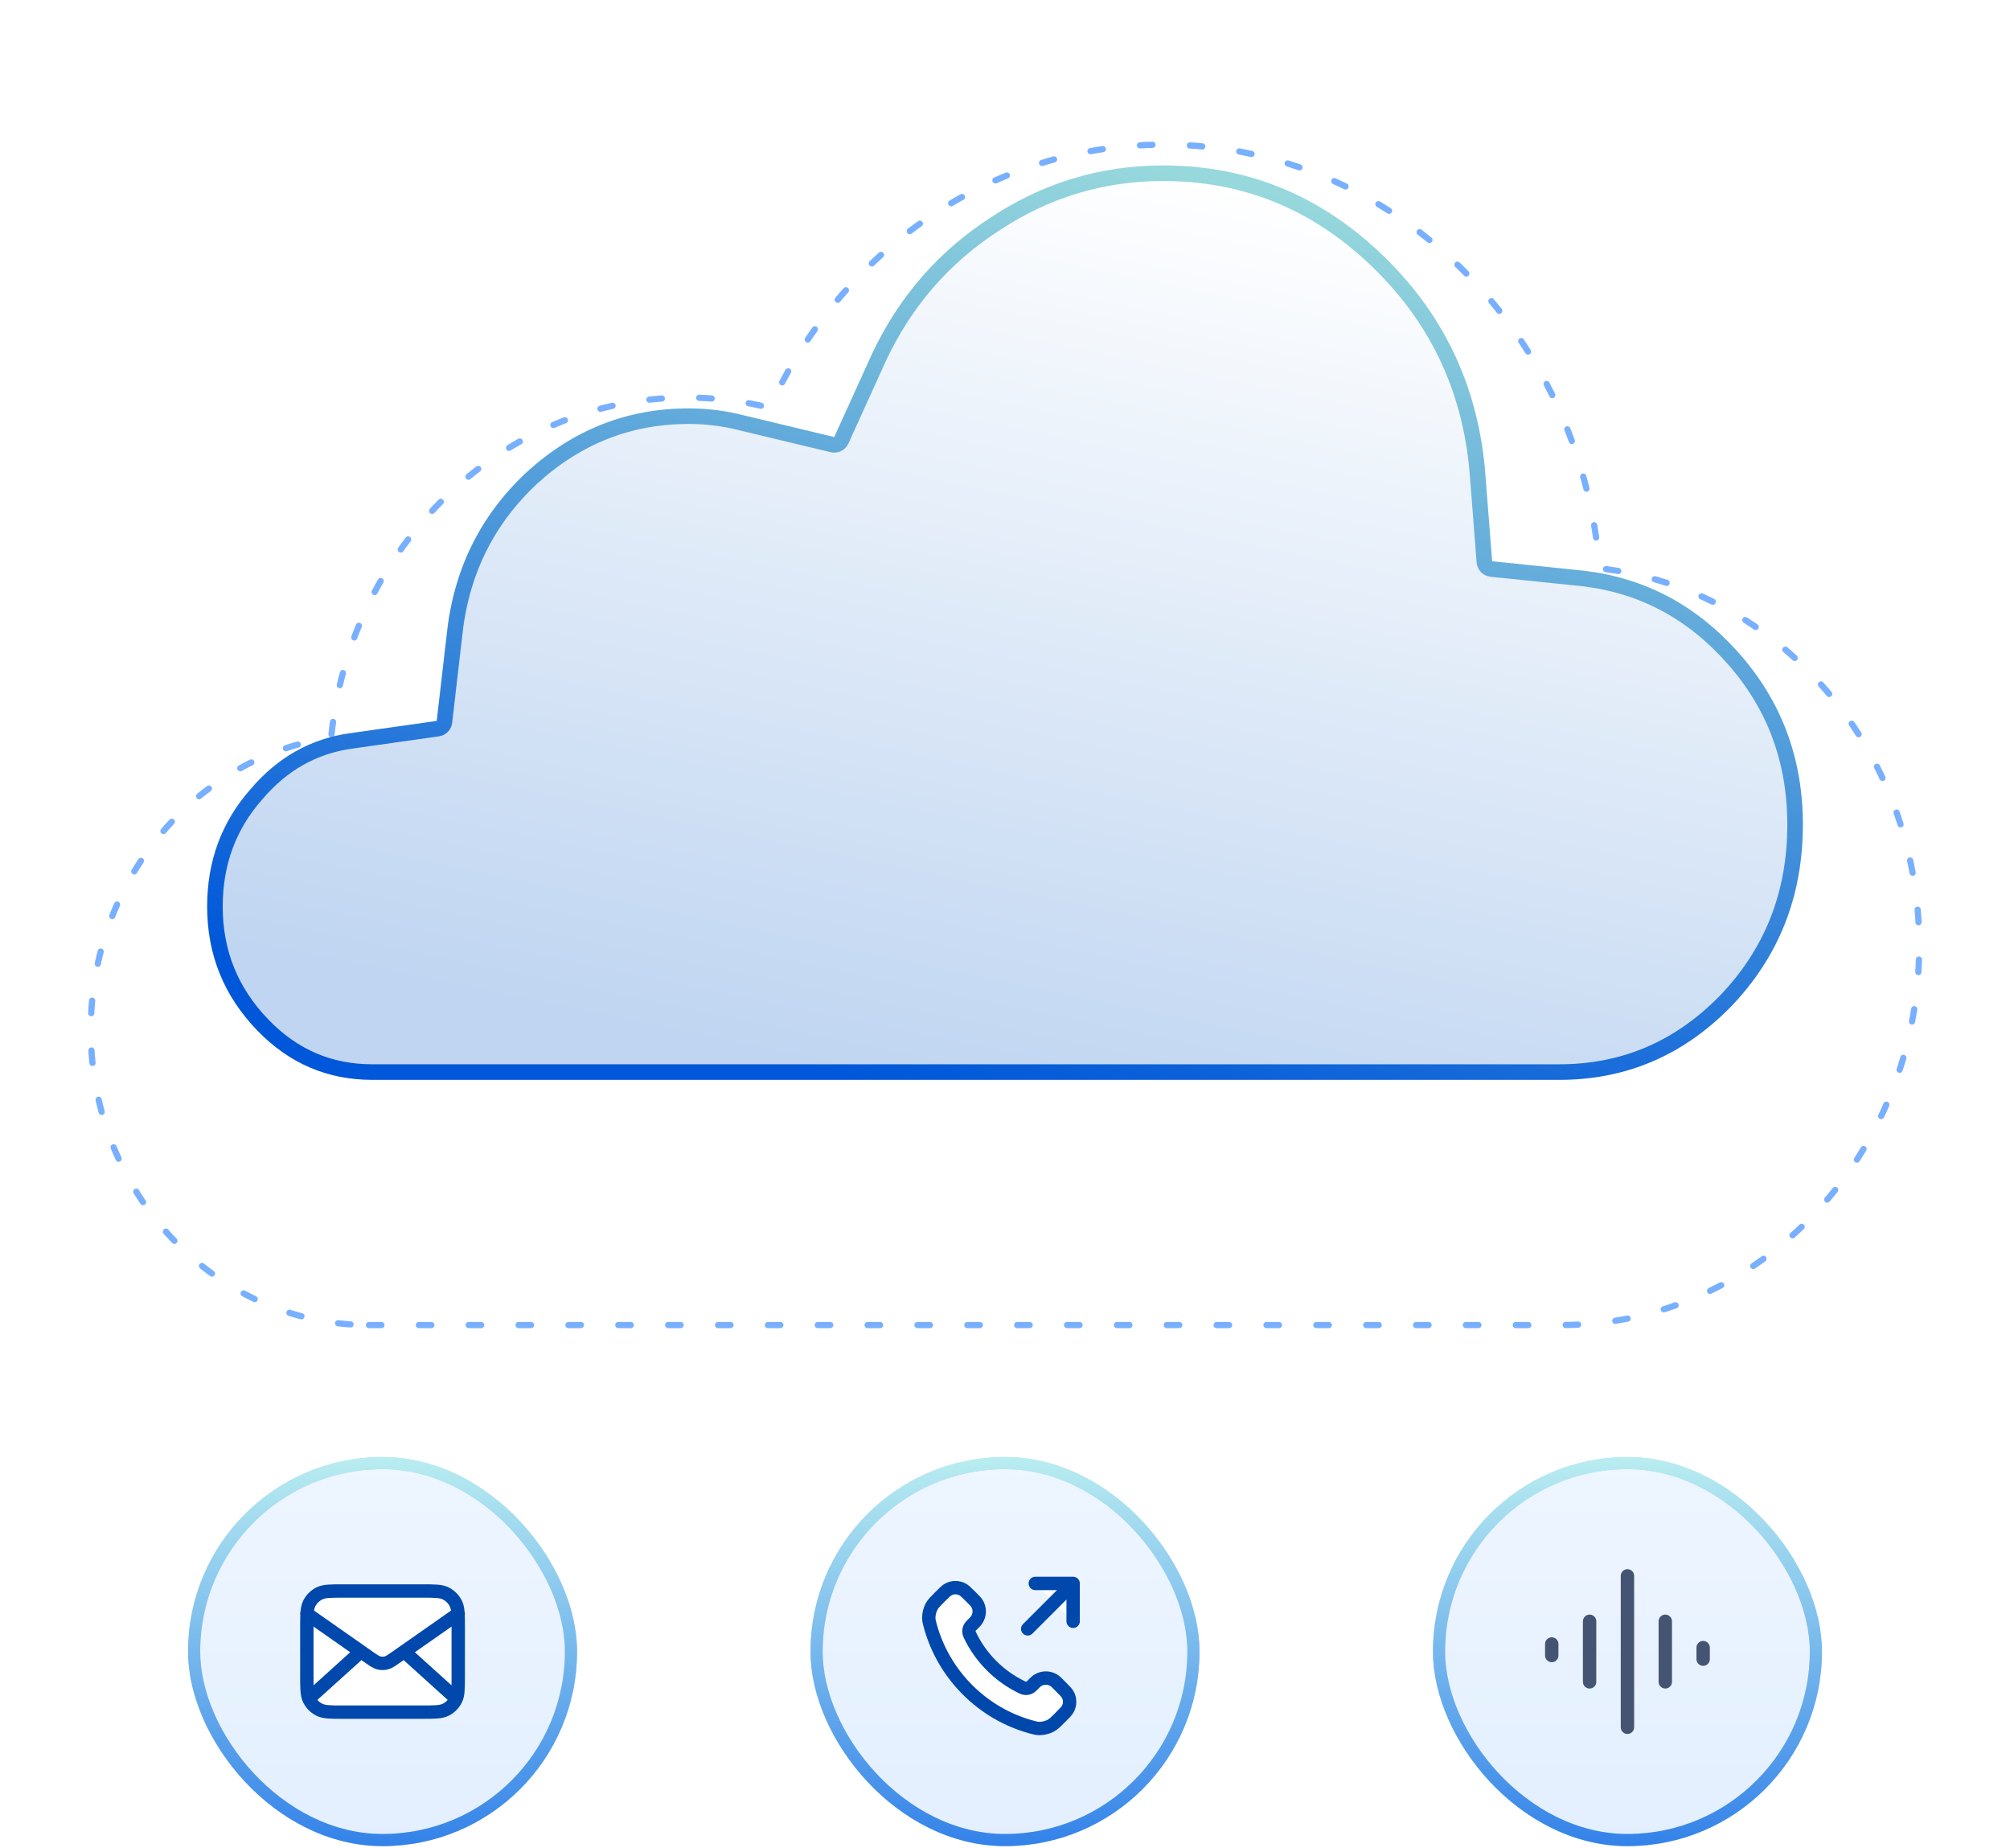 <svg width="310" height="285" viewBox="0 0 310 285" fill="none" xmlns="http://www.w3.org/2000/svg">
<rect x="29.938" y="225.602" width="58.125" height="58.125" rx="29.062" fill="url(#paint0_linear_16409_102910)"/>
<rect x="29.938" y="225.602" width="58.125" height="58.125" rx="29.062" stroke="#BFDBFF" stroke-width="1.875"/>
<rect x="29.938" y="225.602" width="58.125" height="58.125" rx="29.062" stroke="url(#paint1_linear_16409_102910)" stroke-width="1.875"/>
<path d="M47.324 250.928C47.324 248.967 47.324 247.986 47.706 247.237C48.042 246.578 48.578 246.042 49.237 245.706C49.986 245.324 50.967 245.324 52.928 245.324H65.07C67.031 245.324 68.012 245.324 68.761 245.706C69.42 246.042 69.956 246.578 70.292 247.237C70.674 247.986 70.674 248.967 70.674 250.928V258.4C70.674 260.361 70.674 261.342 70.292 262.091C69.956 262.75 69.42 263.286 68.761 263.622C68.012 264.004 67.031 264.004 65.07 264.004H52.928C50.967 264.004 49.986 264.004 49.237 263.622C48.578 263.286 48.042 262.75 47.706 262.091C47.324 261.342 47.324 260.361 47.324 258.4V250.928Z" fill="white"/>
<path d="M70.09 261.669L62.334 254.664M55.663 254.664L47.908 261.669M47.324 248.827L56.856 255.499C57.628 256.04 58.014 256.31 58.434 256.414C58.805 256.507 59.193 256.507 59.564 256.414C59.983 256.31 60.369 256.04 61.141 255.499L70.674 248.827M52.928 264.004H65.07C67.031 264.004 68.012 264.004 68.761 263.622C69.42 263.286 69.956 262.75 70.292 262.091C70.674 261.342 70.674 260.361 70.674 258.4V250.928C70.674 248.967 70.674 247.986 70.292 247.237C69.956 246.578 69.42 246.042 68.761 245.706C68.012 245.324 67.031 245.324 65.07 245.324H52.928C50.967 245.324 49.986 245.324 49.237 245.706C48.578 246.042 48.042 246.578 47.706 247.237C47.324 247.986 47.324 248.967 47.324 250.928V258.4C47.324 260.361 47.324 261.342 47.706 262.091C48.042 262.75 48.578 263.286 49.237 263.622C49.986 264.004 50.967 264.004 52.928 264.004Z" stroke="#0048AB" stroke-width="2.062" stroke-linecap="round" stroke-linejoin="round"/>
<rect x="125.938" y="225.602" width="58.125" height="58.125" rx="29.062" fill="url(#paint2_linear_16409_102910)"/>
<rect x="125.938" y="225.602" width="58.125" height="58.125" rx="29.062" stroke="#BFDBFF" stroke-width="1.875"/>
<rect x="125.938" y="225.602" width="58.125" height="58.125" rx="29.062" stroke="url(#paint3_linear_16409_102910)" stroke-width="1.875"/>
<path d="M165.508 249.996V244.158H159.67" fill="white"/>
<path d="M149.608 252.159C150.42 253.852 151.528 255.438 152.931 256.84C154.333 258.243 155.92 259.351 157.612 260.164C157.757 260.233 157.83 260.268 157.922 260.295C158.25 260.391 158.652 260.322 158.929 260.124C159.007 260.068 159.074 260.001 159.207 259.868C159.615 259.459 159.819 259.255 160.024 259.122C160.798 258.619 161.796 258.619 162.57 259.122C162.775 259.255 162.979 259.459 163.387 259.868L163.615 260.095C164.235 260.716 164.546 261.026 164.714 261.359C165.049 262.022 165.049 262.804 164.714 263.467C164.546 263.8 164.235 264.11 163.615 264.73L163.431 264.915C162.813 265.533 162.503 265.842 162.083 266.078C161.617 266.34 160.892 266.528 160.357 266.527C159.875 266.525 159.546 266.432 158.887 266.245C155.345 265.24 152.004 263.343 149.216 260.555C146.428 257.767 144.531 254.426 143.526 250.884C143.339 250.225 143.246 249.896 143.244 249.414C143.243 248.879 143.431 248.154 143.693 247.688C143.929 247.268 144.238 246.959 144.857 246.34L145.041 246.156C145.661 245.536 145.971 245.226 146.304 245.057C146.967 244.722 147.75 244.722 148.412 245.057C148.745 245.226 149.056 245.536 149.676 246.156L149.903 246.384C150.312 246.792 150.516 246.996 150.649 247.201C151.152 247.975 151.152 248.973 150.649 249.747C150.516 249.952 150.312 250.156 149.903 250.564C149.77 250.698 149.703 250.764 149.647 250.842C149.449 251.119 149.38 251.521 149.476 251.849C149.503 251.941 149.538 252.014 149.608 252.159Z" fill="white"/>
<path d="M165.508 249.996V244.158M165.508 244.158H159.67M165.508 244.158L158.503 251.163M152.931 256.84C151.528 255.438 150.42 253.852 149.608 252.159C149.538 252.014 149.503 251.941 149.476 251.849C149.38 251.521 149.449 251.119 149.647 250.842C149.703 250.764 149.77 250.698 149.903 250.564C150.312 250.156 150.516 249.952 150.649 249.747C151.152 248.973 151.152 247.975 150.649 247.201C150.516 246.996 150.312 246.792 149.903 246.384L149.676 246.156C149.056 245.536 148.745 245.226 148.412 245.057C147.75 244.722 146.967 244.722 146.304 245.057C145.971 245.226 145.661 245.536 145.041 246.156L144.857 246.34C144.238 246.959 143.929 247.268 143.693 247.688C143.431 248.154 143.243 248.879 143.244 249.414C143.246 249.896 143.339 250.225 143.526 250.884C144.531 254.426 146.428 257.767 149.216 260.555C152.004 263.343 155.345 265.24 158.887 266.245C159.546 266.432 159.875 266.525 160.357 266.527C160.892 266.528 161.617 266.34 162.083 266.078C162.503 265.842 162.813 265.533 163.431 264.915L163.615 264.73C164.235 264.11 164.546 263.8 164.714 263.467C165.049 262.804 165.049 262.022 164.714 261.359C164.546 261.026 164.235 260.716 163.615 260.095L163.387 259.868C162.979 259.459 162.775 259.255 162.57 259.122C161.796 258.619 160.798 258.619 160.024 259.122C159.819 259.255 159.615 259.459 159.207 259.868C159.074 260.001 159.007 260.068 158.929 260.124C158.652 260.322 158.25 260.391 157.922 260.295C157.83 260.268 157.757 260.233 157.612 260.164C155.92 259.351 154.333 258.243 152.931 256.84Z" stroke="#0048AB" stroke-width="2.062" stroke-linecap="round" stroke-linejoin="round"/>
<rect x="221.938" y="225.602" width="58.125" height="58.125" rx="29.062" fill="url(#paint4_linear_16409_102910)"/>
<rect x="221.938" y="225.602" width="58.125" height="58.125" rx="29.062" stroke="#BFDBFF" stroke-width="1.875"/>
<rect x="221.938" y="225.602" width="58.125" height="58.125" rx="29.062" stroke="url(#paint5_linear_16409_102910)" stroke-width="1.875"/>
<path d="M250.999 242.988V266.338M239.324 253.495V255.274M262.674 254.051V255.83M256.836 249.993V259.333M245.162 249.993V259.333" stroke="#465473" stroke-width="2.062" stroke-linecap="round" stroke-linejoin="round"/>
<g filter="url(#filter0_dd_16409_102910)">
<path fill-rule="evenodd" clip-rule="evenodd" d="M56.913 187.018H240.826C271.3 187.018 296 160.827 296 128.512C296 98.31 274.415 73.445 246.705 70.338C243.75 33.752 214.778 5 179.522 5C152.75 5 129.595 21.583 118.714 45.584C114.619 44.55 110.346 44.004 105.957 44.004C77.444 44.004 53.952 66.99 51.077 96.425C30.135 99.441 14 118.482 14 141.514C14 166.645 33.213 187.018 56.913 187.018Z" fill="white"/>
<path fill-rule="evenodd" clip-rule="evenodd" d="M56.913 187.018H240.826C271.3 187.018 296 160.827 296 128.512C296 98.31 274.415 73.445 246.705 70.338C243.75 33.752 214.778 5 179.522 5C152.75 5 129.595 21.583 118.714 45.584C114.619 44.55 110.346 44.004 105.957 44.004C77.444 44.004 53.952 66.99 51.077 96.425C30.135 99.441 14 118.482 14 141.514C14 166.645 33.213 187.018 56.913 187.018Z" stroke="#78B0FF" stroke-width="0.961" stroke-linecap="round" stroke-linejoin="round" stroke-dasharray="1.92 5.77"/>
</g>
<path d="M267.227 101.437L267.228 101.438C273.647 108.647 276.855 117.199 276.855 127.156C276.855 137.936 273.229 147.032 265.972 154.516C258.853 161.726 250.38 165.309 240.492 165.309H57.422C50.845 165.309 45.254 162.92 40.582 158.098L40.581 158.096C35.617 152.989 33.148 146.906 33.148 139.783C33.148 133.048 35.281 127.301 39.54 122.48L39.555 122.462C43.55 117.763 48.398 115.045 54.133 114.246L54.136 114.245L67.521 112.351C68.062 112.275 68.483 111.843 68.546 111.3L70.057 98.252L70.059 98.234C71.038 88.414 75.011 80.27 81.985 73.742C88.966 67.348 97.024 64.171 106.212 64.171C108.992 64.171 111.698 64.509 114.333 65.185L114.351 65.19L128.384 68.557C128.943 68.691 129.52 68.41 129.758 67.885L135.583 55.056C139.663 46.42 145.629 39.582 153.493 34.517L153.506 34.509C161.369 29.307 169.99 26.711 179.397 26.711C191.892 26.711 202.753 31.078 212.034 39.851C221.459 48.765 226.726 59.712 227.853 72.747C227.853 72.749 227.853 72.751 227.854 72.753L228.932 86.633C228.977 87.211 229.429 87.675 230.006 87.734L244.235 89.205C244.238 89.206 244.242 89.206 244.245 89.207C253.293 90.294 260.94 94.355 267.227 101.437Z" fill="url(#paint6_linear_16409_102910)" stroke="url(#paint7_linear_16409_102910)" stroke-width="2.402" stroke-linejoin="round"/>
<defs>
<filter id="filter0_dd_16409_102910" x="0.066" y="0.676" width="309.869" height="213.73" filterUnits="userSpaceOnUse" color-interpolation-filters="sRGB">
<feFlood flood-opacity="0" result="BackgroundImageFix"/>
<feColorMatrix in="SourceAlpha" type="matrix" values="0 0 0 0 0 0 0 0 0 0 0 0 0 0 0 0 0 0 127 0" result="hardAlpha"/>
<feOffset dy="3.844"/>
<feGaussianBlur stdDeviation="3.844"/>
<feColorMatrix type="matrix" values="0 0 0 0 0.082 0 0 0 0 0.098 0 0 0 0 0.145 0 0 0 0.05 0"/>
<feBlend mode="normal" in2="BackgroundImageFix" result="effect1_dropShadow_16409_102910"/>
<feColorMatrix in="SourceAlpha" type="matrix" values="0 0 0 0 0 0 0 0 0 0 0 0 0 0 0 0 0 0 127 0" result="hardAlpha"/>
<feOffset dy="13.454"/>
<feGaussianBlur stdDeviation="6.727"/>
<feColorMatrix type="matrix" values="0 0 0 0 0.082 0 0 0 0 0.098 0 0 0 0 0.145 0 0 0 0.04 0"/>
<feBlend mode="normal" in2="effect1_dropShadow_16409_102910" result="effect2_dropShadow_16409_102910"/>
<feBlend mode="normal" in="SourceGraphic" in2="effect2_dropShadow_16409_102910" result="shape"/>
</filter>
<linearGradient id="paint0_linear_16409_102910" x1="59" y1="224.664" x2="59" y2="284.664" gradientUnits="userSpaceOnUse">
<stop stop-color="#EEF6FF"/>
<stop offset="1" stop-color="#E3EFFF"/>
</linearGradient>
<linearGradient id="paint1_linear_16409_102910" x1="59" y1="224.664" x2="59" y2="284.664" gradientUnits="userSpaceOnUse">
<stop stop-color="#B9EDF0"/>
<stop offset="1" stop-color="#3382E9"/>
</linearGradient>
<linearGradient id="paint2_linear_16409_102910" x1="155" y1="224.664" x2="155" y2="284.664" gradientUnits="userSpaceOnUse">
<stop stop-color="#EEF6FF"/>
<stop offset="1" stop-color="#E3EFFF"/>
</linearGradient>
<linearGradient id="paint3_linear_16409_102910" x1="155" y1="224.664" x2="155" y2="284.664" gradientUnits="userSpaceOnUse">
<stop stop-color="#B9EDF0"/>
<stop offset="1" stop-color="#3382E9"/>
</linearGradient>
<linearGradient id="paint4_linear_16409_102910" x1="251" y1="224.664" x2="251" y2="284.664" gradientUnits="userSpaceOnUse">
<stop stop-color="#EEF6FF"/>
<stop offset="1" stop-color="#E3EFFF"/>
</linearGradient>
<linearGradient id="paint5_linear_16409_102910" x1="251" y1="224.664" x2="251" y2="284.664" gradientUnits="userSpaceOnUse">
<stop stop-color="#B9EDF0"/>
<stop offset="1" stop-color="#3382E9"/>
</linearGradient>
<linearGradient id="paint6_linear_16409_102910" x1="196.991" y1="29.763" x2="167.089" y2="173.508" gradientUnits="userSpaceOnUse">
<stop stop-color="white"/>
<stop offset="1" stop-color="#BFD5F1"/>
</linearGradient>
<linearGradient id="paint7_linear_16409_102910" x1="196.991" y1="29.763" x2="167.089" y2="173.508" gradientUnits="userSpaceOnUse">
<stop stop-color="#97D8DC"/>
<stop offset="1" stop-color="#0057D9"/>
</linearGradient>
</defs>
</svg>
